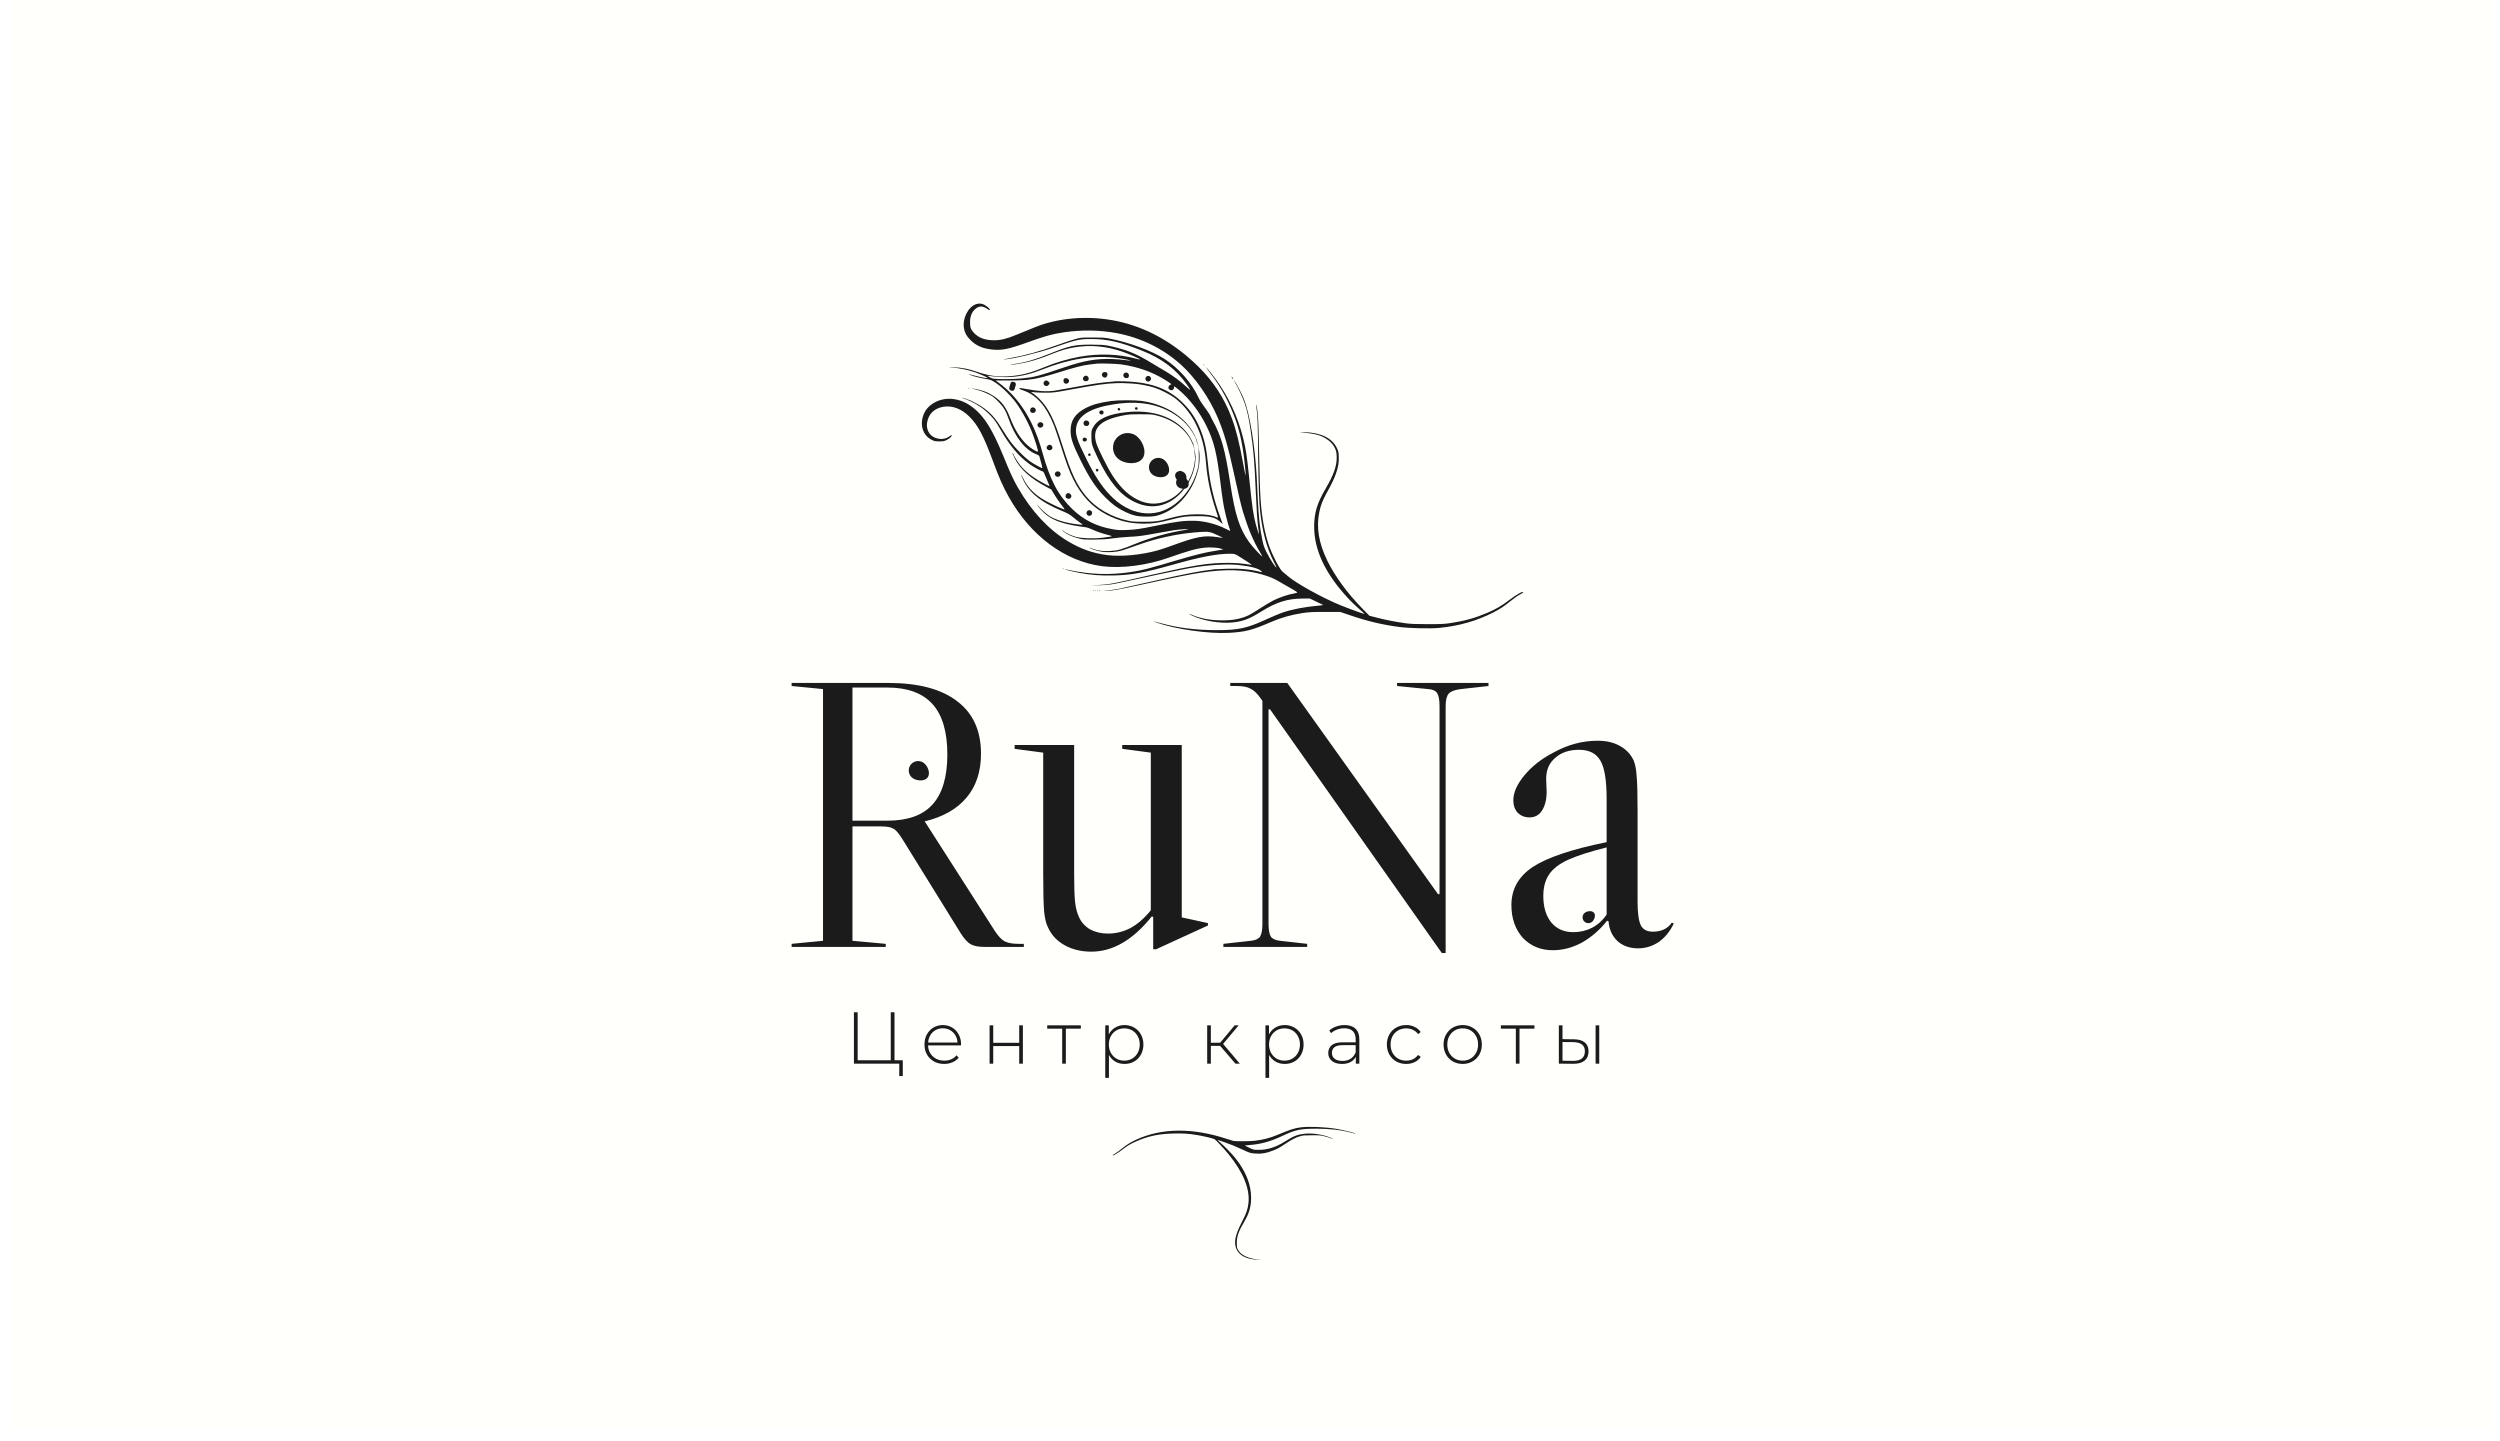<?xml version="1.0" encoding="UTF-8"?> <svg xmlns="http://www.w3.org/2000/svg" width="170" height="98" viewBox="0 0 170 98" fill="none"><rect width="168.63" height="97.22" transform="translate(0.859)" fill="#FFFFFC"></rect><g clip-path="url(#clip0_691_3447)"><path d="M69.621 64.181V64.39H66.942C66.526 64.39 66.213 64.329 66.005 64.208C65.797 64.086 65.581 63.852 65.355 63.505L61.375 57.08C61.132 56.681 60.924 56.438 60.751 56.352C60.595 56.248 60.309 56.196 59.892 56.196H57.968V63.973L60.231 64.181V64.39H53.831V64.181L55.965 63.973V46.857L53.831 46.649V46.441H60.413C62.459 46.441 64.02 46.857 65.095 47.69C66.17 48.505 66.708 49.693 66.708 51.253C66.708 52.467 66.378 53.464 65.719 54.245C65.06 55.025 64.106 55.563 62.858 55.858H62.884L67.644 63.297C67.87 63.644 68.086 63.878 68.294 63.999C68.52 64.121 68.841 64.181 69.257 64.181H69.621ZM57.968 46.753V55.806H60.335C61.722 55.806 62.745 55.441 63.404 54.713C64.081 53.967 64.419 52.831 64.419 51.305C64.419 49.762 64.081 48.617 63.404 47.872C62.728 47.126 61.705 46.753 60.335 46.753H57.968ZM82.14 62.771V62.933L78.611 64.552H78.417V62.35L78.32 62.318C77.046 63.915 75.675 64.713 74.208 64.713C73.539 64.713 72.945 64.573 72.427 64.293C71.909 64.012 71.531 63.623 71.294 63.127C71.143 62.846 71.046 62.469 71.002 61.994C70.959 61.497 70.938 60.645 70.938 59.436V51.18L68.995 50.921V50.662H73.042V59.436C73.042 60.299 73.064 60.936 73.107 61.346C73.15 61.735 73.236 62.069 73.366 62.35C73.517 62.695 73.765 62.976 74.111 63.192C74.478 63.386 74.888 63.483 75.341 63.483C75.88 63.483 76.398 63.354 76.895 63.095C77.391 62.814 77.845 62.415 78.255 61.897V51.18L76.312 50.921V50.662H80.359V62.382L82.14 62.771ZM101.217 46.441V46.649L99.344 46.857C98.928 46.909 98.651 47.013 98.512 47.169C98.373 47.325 98.304 47.611 98.304 48.028V64.806H98.044L86.364 48.236H86.26V62.803C86.26 63.219 86.312 63.514 86.416 63.687C86.52 63.843 86.728 63.939 87.04 63.973L88.887 64.181V64.39H83.191V64.181L85.063 63.973C85.376 63.939 85.584 63.843 85.688 63.687C85.792 63.514 85.844 63.219 85.844 62.803V47.663L85.74 47.508C85.497 47.161 85.263 46.935 85.037 46.831C84.829 46.71 84.517 46.649 84.101 46.649H83.659V46.441H87.535L97.784 60.8H97.888V48.028C97.888 47.611 97.836 47.317 97.732 47.143C97.627 46.97 97.419 46.874 97.107 46.857L95 46.649V46.441H101.217ZM105.592 64.616C104.772 64.616 104.092 64.336 103.552 63.775C103.034 63.192 102.775 62.447 102.775 61.541C102.775 60.461 103.261 59.598 104.232 58.95C105.225 58.303 106.898 57.742 109.251 57.267V54.32C109.251 53.069 109.11 52.205 108.83 51.73C108.549 51.234 108.064 50.986 107.373 50.986C106.704 50.986 106.164 51.169 105.754 51.536C105.344 51.881 105.139 52.356 105.139 52.961L105.171 53.835C105.171 54.374 105.063 54.806 104.847 55.13C104.653 55.432 104.373 55.583 104.006 55.583C103.682 55.583 103.412 55.475 103.196 55.259C103.002 55.044 102.905 54.763 102.905 54.417C102.905 53.9 103.153 53.338 103.65 52.734C104.168 52.108 104.826 51.59 105.625 51.18C106.596 50.64 107.599 50.37 108.636 50.37C109.24 50.37 109.747 50.489 110.157 50.727C110.589 50.964 110.902 51.298 111.096 51.73C111.204 52.011 111.269 52.356 111.29 52.766C111.334 53.176 111.355 53.964 111.355 55.13V61.314C111.355 62.091 111.431 62.63 111.582 62.933C111.733 63.213 112.003 63.354 112.391 63.354C112.974 63.354 113.406 63.148 113.686 62.738L113.816 62.803C113.557 63.343 113.212 63.764 112.78 64.066C112.348 64.347 111.884 64.487 111.388 64.487C110.826 64.487 110.362 64.325 109.995 64.001C109.628 63.656 109.423 63.203 109.38 62.641L109.283 62.609C108.787 63.235 108.215 63.731 107.567 64.098C106.92 64.444 106.261 64.616 105.592 64.616ZM106.984 63.386C107.438 63.386 107.859 63.289 108.247 63.095C108.657 62.879 108.992 62.577 109.251 62.188V57.623C108.128 57.904 107.254 58.184 106.628 58.465C106.024 58.745 105.592 59.08 105.333 59.468C105.074 59.857 104.945 60.343 104.945 60.925C104.945 61.681 105.128 62.285 105.495 62.738C105.862 63.17 106.358 63.386 106.984 63.386Z" fill="#1B1B1B"></path><path d="M62.753 51.838C63.059 52.014 63.282 52.523 63.106 52.829C62.929 53.135 62.419 53.122 62.113 52.945C61.807 52.769 61.703 52.378 61.879 52.072C62.056 51.766 62.447 51.661 62.753 51.838Z" fill="#1B1B1B"></path><path d="M107.729 62.103C107.883 61.949 108.222 61.897 108.375 62.051C108.529 62.205 108.44 62.506 108.286 62.66C108.132 62.814 107.883 62.814 107.729 62.66C107.576 62.506 107.576 62.257 107.729 62.103Z" fill="#1B1B1B"></path><g filter="url(#filter0_d_691_3447)"><path d="M79.088 30.932C79.393 31.108 79.618 31.617 79.441 31.923C79.264 32.229 78.754 32.216 78.448 32.039C78.142 31.863 78.038 31.471 78.214 31.166C78.391 30.86 78.782 30.755 79.088 30.932Z" fill="#1B1B1B"></path></g><g filter="url(#filter1_d_691_3447)"><path d="M80.571 32.181C80.762 32.291 80.901 32.608 80.791 32.799C80.681 32.99 80.363 32.981 80.172 32.871C79.982 32.761 79.916 32.517 80.026 32.327C80.137 32.136 80.38 32.071 80.571 32.181Z" fill="#1B1B1B"></path></g><g filter="url(#filter2_d_691_3447)"><path d="M77.176 29.291C77.652 29.566 78.001 30.358 77.726 30.834C77.451 31.31 76.656 31.29 76.18 31.015C75.704 30.74 75.541 30.131 75.816 29.655C76.091 29.179 76.7 29.016 77.176 29.291Z" fill="#1B1B1B"></path></g><path d="M61.389 72.099V73.171H61.15V72.328H58.067V68.836H58.321V72.099H60.571V68.836H60.826V72.099H61.389ZM65.348 71.086H63.108C63.115 71.289 63.167 71.47 63.263 71.63C63.36 71.786 63.489 71.907 63.652 71.994C63.819 72.081 64.005 72.124 64.211 72.124C64.381 72.124 64.537 72.094 64.68 72.034C64.826 71.971 64.948 71.879 65.044 71.76L65.189 71.924C65.076 72.061 64.933 72.165 64.76 72.239C64.59 72.312 64.406 72.348 64.206 72.348C63.947 72.348 63.715 72.292 63.513 72.179C63.31 72.066 63.15 71.909 63.034 71.71C62.921 71.51 62.864 71.282 62.864 71.026C62.864 70.773 62.917 70.547 63.024 70.348C63.133 70.145 63.283 69.987 63.473 69.874C63.662 69.761 63.875 69.704 64.111 69.704C64.347 69.704 64.558 69.761 64.745 69.874C64.934 69.984 65.082 70.138 65.189 70.338C65.299 70.537 65.353 70.763 65.353 71.016L65.348 71.086ZM64.111 69.924C63.928 69.924 63.764 69.965 63.617 70.049C63.471 70.128 63.353 70.243 63.263 70.393C63.177 70.539 63.127 70.705 63.114 70.891H65.109C65.099 70.705 65.049 70.539 64.959 70.393C64.87 70.246 64.751 70.132 64.605 70.049C64.459 69.965 64.294 69.924 64.111 69.924ZM67.291 69.724H67.54V70.912H69.306V69.724H69.556V72.328H69.306V71.131H67.54V72.328H67.291V69.724ZM73.496 69.949H72.478V72.328H72.229V69.949H71.211V69.724H73.496V69.949ZM76.465 69.704C76.707 69.704 76.927 69.761 77.123 69.874C77.319 69.987 77.472 70.143 77.582 70.343C77.695 70.542 77.752 70.77 77.752 71.026C77.752 71.282 77.695 71.512 77.582 71.715C77.472 71.914 77.319 72.07 77.123 72.184C76.927 72.293 76.707 72.348 76.465 72.348C76.235 72.348 76.027 72.295 75.841 72.189C75.655 72.079 75.51 71.927 75.407 71.735V73.296H75.158V69.724H75.397V70.338C75.5 70.138 75.645 69.984 75.831 69.874C76.021 69.761 76.232 69.704 76.465 69.704ZM76.45 72.124C76.649 72.124 76.829 72.077 76.988 71.984C77.148 71.891 77.273 71.761 77.362 71.595C77.456 71.429 77.502 71.239 77.502 71.026C77.502 70.813 77.456 70.624 77.362 70.457C77.273 70.291 77.148 70.162 76.988 70.068C76.829 69.975 76.649 69.929 76.45 69.929C76.25 69.929 76.07 69.975 75.911 70.068C75.754 70.162 75.63 70.291 75.537 70.457C75.447 70.624 75.402 70.813 75.402 71.026C75.402 71.239 75.447 71.429 75.537 71.595C75.63 71.761 75.754 71.891 75.911 71.984C76.07 72.077 76.25 72.124 76.45 72.124ZM82.972 71.121H82.338V72.328H82.089V69.724H82.338V70.906H82.972L83.954 69.724H84.229L83.171 70.986L84.309 72.328H84.009L82.972 71.121ZM87.359 69.704C87.601 69.704 87.821 69.761 88.017 69.874C88.213 69.987 88.366 70.143 88.476 70.343C88.589 70.542 88.645 70.77 88.645 71.026C88.645 71.282 88.589 71.512 88.476 71.715C88.366 71.914 88.213 72.07 88.017 72.184C87.821 72.293 87.601 72.348 87.359 72.348C87.129 72.348 86.921 72.295 86.735 72.189C86.549 72.079 86.404 71.927 86.301 71.735V73.296H86.052V69.724H86.291V70.338C86.394 70.138 86.539 69.984 86.725 69.874C86.915 69.761 87.126 69.704 87.359 69.704ZM87.344 72.124C87.543 72.124 87.723 72.077 87.882 71.984C88.042 71.891 88.167 71.761 88.256 71.595C88.35 71.429 88.396 71.239 88.396 71.026C88.396 70.813 88.35 70.624 88.256 70.457C88.167 70.291 88.042 70.162 87.882 70.068C87.723 69.975 87.543 69.929 87.344 69.929C87.144 69.929 86.964 69.975 86.805 70.068C86.648 70.162 86.524 70.291 86.431 70.457C86.341 70.624 86.296 70.813 86.296 71.026C86.296 71.239 86.341 71.429 86.431 71.595C86.524 71.761 86.648 71.891 86.805 71.984C86.964 72.077 87.144 72.124 87.344 72.124ZM91.432 69.704C91.755 69.704 92.003 69.787 92.176 69.954C92.349 70.117 92.435 70.358 92.435 70.677V72.328H92.196V71.864C92.112 72.017 91.991 72.137 91.831 72.224C91.672 72.307 91.481 72.348 91.258 72.348C90.968 72.348 90.739 72.28 90.569 72.144C90.403 72.007 90.32 71.828 90.32 71.605C90.32 71.389 90.396 71.214 90.549 71.081C90.706 70.945 90.953 70.877 91.293 70.877H92.186V70.667C92.186 70.424 92.119 70.24 91.986 70.113C91.856 69.987 91.665 69.924 91.412 69.924C91.239 69.924 91.073 69.954 90.913 70.014C90.757 70.073 90.624 70.153 90.514 70.253L90.39 70.073C90.519 69.957 90.676 69.867 90.859 69.804C91.042 69.737 91.233 69.704 91.432 69.704ZM91.293 72.144C91.509 72.144 91.692 72.094 91.841 71.994C91.994 71.894 92.109 71.75 92.186 71.56V71.071H91.298C91.042 71.071 90.855 71.118 90.739 71.211C90.626 71.304 90.569 71.432 90.569 71.595C90.569 71.764 90.632 71.899 90.759 71.999C90.885 72.095 91.063 72.144 91.293 72.144ZM95.623 72.348C95.371 72.348 95.144 72.292 94.945 72.179C94.745 72.066 94.589 71.909 94.476 71.71C94.363 71.507 94.306 71.279 94.306 71.026C94.306 70.77 94.363 70.542 94.476 70.343C94.589 70.14 94.745 69.984 94.945 69.874C95.144 69.761 95.371 69.704 95.623 69.704C95.833 69.704 96.022 69.746 96.192 69.829C96.365 69.909 96.505 70.027 96.611 70.183L96.427 70.318C96.334 70.188 96.217 70.092 96.077 70.028C95.941 69.962 95.79 69.929 95.623 69.929C95.421 69.929 95.238 69.975 95.075 70.068C94.915 70.158 94.789 70.286 94.696 70.453C94.606 70.619 94.561 70.81 94.561 71.026C94.561 71.242 94.606 71.434 94.696 71.6C94.789 71.766 94.915 71.896 95.075 71.989C95.238 72.079 95.421 72.124 95.623 72.124C95.79 72.124 95.941 72.092 96.077 72.029C96.217 71.962 96.334 71.864 96.427 71.735L96.611 71.869C96.505 72.026 96.365 72.145 96.192 72.228C96.022 72.308 95.833 72.348 95.623 72.348ZM99.464 72.348C99.218 72.348 98.995 72.292 98.795 72.179C98.599 72.066 98.445 71.909 98.332 71.71C98.218 71.507 98.162 71.279 98.162 71.026C98.162 70.773 98.218 70.547 98.332 70.348C98.445 70.145 98.599 69.987 98.795 69.874C98.995 69.761 99.218 69.704 99.464 69.704C99.71 69.704 99.931 69.761 100.127 69.874C100.327 69.987 100.483 70.145 100.596 70.348C100.709 70.547 100.766 70.773 100.766 71.026C100.766 71.279 100.709 71.507 100.596 71.71C100.483 71.909 100.327 72.066 100.127 72.179C99.931 72.292 99.71 72.348 99.464 72.348ZM99.464 72.124C99.663 72.124 99.841 72.077 99.998 71.984C100.157 71.891 100.282 71.761 100.372 71.595C100.465 71.429 100.511 71.239 100.511 71.026C100.511 70.813 100.465 70.624 100.372 70.457C100.282 70.291 100.157 70.162 99.998 70.068C99.841 69.975 99.663 69.929 99.464 69.929C99.264 69.929 99.085 69.975 98.925 70.068C98.769 70.162 98.644 70.291 98.551 70.457C98.461 70.624 98.416 70.813 98.416 71.026C98.416 71.239 98.461 71.429 98.551 71.595C98.644 71.761 98.769 71.891 98.925 71.984C99.085 72.077 99.264 72.124 99.464 72.124ZM104.344 69.949H103.327V72.328H103.077V69.949H102.059V69.724H104.344V69.949ZM107.028 70.672C107.351 70.675 107.597 70.747 107.767 70.887C107.936 71.023 108.021 71.224 108.021 71.49C108.021 71.766 107.931 71.977 107.752 72.124C107.572 72.27 107.313 72.341 106.973 72.338L106.001 72.328V69.724H106.25V70.662L107.028 70.672ZM108.5 69.724H108.749V72.328H108.5V69.724ZM106.963 72.139C107.229 72.142 107.431 72.089 107.567 71.979C107.703 71.869 107.772 71.706 107.772 71.49C107.772 71.281 107.705 71.126 107.572 71.026C107.439 70.923 107.236 70.868 106.963 70.862L106.25 70.857V72.129L106.963 72.139Z" fill="#1B1B1B"></path><path d="M66.388 20.677C65.831 20.861 65.427 21.665 65.552 22.341C65.611 22.651 65.726 22.856 65.991 23.124C66.37 23.503 66.802 23.695 67.457 23.768C68.115 23.841 68.585 23.747 69.911 23.267C71.001 22.87 71.572 22.713 72.313 22.602C73.518 22.421 74.761 22.438 75.903 22.647C77.546 22.95 79.064 23.688 80.286 24.781C81.274 25.665 82.239 27.051 82.82 28.43C83.231 29.411 83.523 30.418 83.892 32.12C84.195 33.533 84.394 34.369 84.522 34.801C84.857 35.911 85.236 36.816 85.675 37.541C85.772 37.701 85.838 37.83 85.821 37.83C85.769 37.83 85.135 37.14 84.94 36.862C84.289 35.953 83.983 35.006 83.663 32.903C83.304 30.553 83.05 29.645 82.462 28.6C82.374 28.444 82.305 28.304 82.305 28.283C82.305 28.242 81.988 27.772 81.776 27.497C81.682 27.378 81.553 27.162 81.487 27.016C81.038 26.031 80.153 25.028 79.189 24.409C78.301 23.841 76.728 23.263 75.377 23.009C75.119 22.96 74.872 22.946 74.28 22.95C73.539 22.95 73.504 22.953 73.114 23.058C72.894 23.117 72.344 23.298 71.895 23.462C70.673 23.904 69.709 24.172 68.64 24.36C68.282 24.422 68.17 24.45 68.327 24.44C68.981 24.388 70.586 24.001 71.579 23.657C73.215 23.089 73.382 23.051 74.263 23.054C75.314 23.058 76.198 23.263 77.657 23.845C79.036 24.391 80.007 25.133 80.738 26.191C81.006 26.574 80.989 26.591 80.651 26.282C80.244 25.906 79.736 25.53 79.266 25.255C79.06 25.133 78.768 24.962 78.621 24.872C77.661 24.287 77.361 24.13 76.752 23.893C76.39 23.754 75.781 23.587 75.307 23.497C75.053 23.451 74.792 23.437 74.193 23.434C73.069 23.434 72.7 23.517 71.356 24.061C70.377 24.457 69.695 24.656 68.954 24.753C68.762 24.781 68.654 24.802 68.71 24.805C68.898 24.809 69.517 24.708 69.935 24.604C70.447 24.475 70.854 24.339 71.516 24.074C72.15 23.824 72.522 23.712 73.044 23.622C74.137 23.434 75.234 23.535 76.355 23.925C76.811 24.085 77.56 24.416 77.528 24.443C77.521 24.454 77.403 24.43 77.271 24.395C76.094 24.071 74.733 24.022 73.427 24.255C72.63 24.398 71.739 24.663 70.973 24.986C70.343 25.251 69.772 25.429 69.319 25.502C68.202 25.683 67.415 25.624 66.436 25.282C65.865 25.081 65.382 24.99 64.793 24.969C64.574 24.962 64.463 24.962 64.55 24.969C65.225 25.025 65.785 25.136 66.329 25.324C66.635 25.432 67.161 25.669 67.161 25.7C67.161 25.735 66.805 25.676 66.395 25.571C65.806 25.425 65.806 25.425 65.942 25.488C66.154 25.585 66.746 25.732 67.23 25.801C67.578 25.853 68.313 26.445 68.912 27.159C69.326 27.65 69.848 28.565 70.148 29.317C70.381 29.909 70.621 30.682 70.576 30.706C70.51 30.748 70.082 30.48 69.817 30.23C69.368 29.798 68.988 29.196 68.71 28.461C68.41 27.681 68.104 27.274 67.554 26.922C67.422 26.839 67.244 26.738 67.154 26.696C66.924 26.591 66.433 26.452 66.214 26.431L66.029 26.41L66.255 26.463C66.624 26.55 66.917 26.654 67.248 26.821C67.502 26.95 67.62 27.041 67.874 27.298C68.222 27.646 68.397 27.932 68.588 28.482C69.023 29.732 69.713 30.606 70.496 30.901C70.607 30.943 70.663 30.988 70.68 31.044C70.788 31.406 70.893 31.814 70.875 31.828C70.844 31.859 70.245 31.525 69.981 31.33C69.612 31.055 69.027 30.456 68.72 30.045C68.578 29.85 68.32 29.467 68.153 29.192C67.665 28.395 67.324 28.022 66.715 27.622C66.461 27.458 65.907 27.176 65.838 27.176C65.817 27.176 65.758 27.155 65.705 27.128C65.653 27.103 65.556 27.072 65.49 27.058C65.368 27.037 65.368 27.037 65.472 27.075C66.273 27.357 66.882 27.744 67.38 28.28C67.638 28.555 67.756 28.726 68.014 29.178C68.658 30.303 69.277 31.041 70.05 31.591C70.276 31.754 70.771 32.023 70.903 32.057C70.955 32.068 71.008 32.162 71.091 32.385C71.157 32.555 71.248 32.771 71.293 32.861C71.342 32.956 71.37 33.039 71.363 33.05C71.335 33.074 70.673 32.715 70.325 32.482C69.925 32.214 69.618 31.942 69.375 31.636C69.201 31.42 68.901 30.929 68.901 30.867C68.901 30.849 68.887 30.825 68.867 30.814C68.821 30.787 68.867 30.901 68.992 31.152C69.371 31.901 70.068 32.534 71.161 33.112L71.488 33.286L71.683 33.61C71.791 33.788 71.979 34.07 72.104 34.233C72.473 34.717 72.459 34.675 72.223 34.588C71.847 34.449 71.112 34.084 70.809 33.885C70.224 33.499 69.834 33.07 69.573 32.517C69.507 32.374 69.444 32.259 69.438 32.259C69.43 32.259 69.455 32.339 69.493 32.433C69.883 33.425 70.698 34.115 72.223 34.748C72.633 34.919 72.748 34.985 72.971 35.173C73.117 35.298 73.326 35.459 73.434 35.532C73.542 35.605 73.626 35.671 73.619 35.678C73.591 35.702 73.079 35.64 72.679 35.563C72.195 35.469 71.714 35.298 71.394 35.111C71.161 34.968 70.743 34.592 70.576 34.365C70.534 34.306 70.513 34.292 70.534 34.331C70.607 34.487 70.973 34.884 71.175 35.03C71.766 35.466 72.445 35.675 73.869 35.859C73.928 35.87 74.078 35.922 74.204 35.977C74.541 36.134 74.903 36.263 75.307 36.367C75.725 36.475 75.739 36.465 74.994 36.562C74.398 36.639 73.559 36.614 73.166 36.507C72.87 36.426 72.543 36.277 72.358 36.138C72.299 36.092 72.237 36.054 72.223 36.054C72.209 36.054 72.271 36.11 72.362 36.179C72.588 36.35 72.901 36.493 73.309 36.601C73.633 36.688 73.695 36.695 74.385 36.691C74.945 36.688 75.234 36.67 75.621 36.614C75.899 36.573 76.4 36.524 76.734 36.507C77.452 36.472 77.629 36.447 78.736 36.245C79.196 36.162 79.69 36.078 79.833 36.054C80.178 36.005 80.808 35.96 80.808 35.984C80.808 35.995 80.63 36.033 80.418 36.068C79.457 36.218 78.179 36.58 77.239 36.966C76.247 37.373 76.017 37.44 75.457 37.471C74.99 37.495 74.639 37.447 74.263 37.304C74.12 37.248 74.029 37.227 74.064 37.252C74.155 37.321 74.632 37.471 74.893 37.513C75.21 37.565 75.631 37.558 75.986 37.499C76.278 37.447 76.498 37.377 77.57 36.994C78.66 36.608 79.972 36.322 81.17 36.211C81.978 36.138 82.183 36.141 82.458 36.245C82.681 36.329 83.179 36.569 83.137 36.576C83.126 36.576 82.963 36.552 82.771 36.524C81.904 36.392 81.386 36.486 79.809 37.06C79.391 37.213 78.91 37.377 78.736 37.422C77.598 37.739 76.23 37.868 75.29 37.746C74.318 37.621 73.507 37.335 72.626 36.809C71.311 36.026 70.141 34.769 69.211 33.147C68.908 32.621 68.658 32.071 68.261 31.093C67.408 28.994 66.785 28.071 65.813 27.476C65.528 27.302 65.211 27.187 64.852 27.138C64.02 27.016 63.167 27.42 62.851 28.081C62.506 28.813 62.718 29.593 63.355 29.909C63.533 30 63.596 30.01 63.874 30.014C64.156 30.014 64.208 30.003 64.393 29.909C64.584 29.812 64.762 29.638 64.717 29.593C64.706 29.582 64.63 29.62 64.553 29.676C64.268 29.885 63.867 29.906 63.512 29.732C63.164 29.561 62.976 29.168 63.042 28.743C63.136 28.148 63.533 27.761 64.156 27.66C64.758 27.563 65.382 27.796 65.911 28.325C66.51 28.924 66.875 29.613 67.526 31.372C67.933 32.482 68.212 33.105 68.602 33.801C70.082 36.44 72.418 38.174 74.942 38.501C76.268 38.672 77.991 38.449 79.502 37.913C80.832 37.443 81.361 37.297 81.932 37.241C82.232 37.21 82.775 37.234 82.935 37.286C82.963 37.293 83.029 37.311 83.085 37.325C83.137 37.335 83.175 37.352 83.168 37.363C83.158 37.37 82.945 37.408 82.695 37.447C82.03 37.544 81.274 37.728 80.112 38.073C78.058 38.686 77.678 38.783 76.853 38.905C75.46 39.111 74.172 39.069 72.731 38.77C72.55 38.735 72.397 38.707 72.393 38.714C72.376 38.731 73.051 38.891 73.41 38.958C74.169 39.1 74.848 39.152 75.704 39.132C76.964 39.104 77.775 38.954 79.812 38.383C81.65 37.864 82.74 37.659 83.621 37.655C83.938 37.655 83.951 37.659 84.192 37.798C84.324 37.878 84.603 38.049 84.808 38.185C85.118 38.386 85.156 38.425 85.055 38.407C84.467 38.31 84.091 38.279 83.506 38.275C82.197 38.272 81.212 38.425 78.319 39.086C77.897 39.184 77.42 39.292 77.257 39.327C77.093 39.361 76.717 39.445 76.421 39.514C75.554 39.706 75.286 39.748 74.715 39.779L74.176 39.807L74.75 39.797C75.332 39.786 75.634 39.744 76.334 39.588C77.601 39.306 80.418 38.714 80.888 38.634C82.124 38.418 83.394 38.338 84.202 38.418C85.076 38.508 85.626 38.662 85.79 38.86C85.835 38.916 85.832 38.919 85.734 38.895C85.034 38.714 84.355 38.651 83.422 38.675C83.008 38.686 82.632 38.703 82.583 38.71C82.535 38.721 82.402 38.738 82.287 38.752C81.664 38.818 80.453 39.051 78.876 39.413C78.493 39.501 78.11 39.588 78.023 39.605C77.936 39.622 77.734 39.668 77.57 39.706C77.25 39.783 76.484 39.953 76.091 40.037C75.836 40.089 75.345 40.155 75.046 40.176C74.952 40.183 75.036 40.183 75.237 40.176C75.676 40.162 76.014 40.103 77.518 39.779C79.356 39.379 79.426 39.365 80.303 39.187C82.287 38.783 83.624 38.686 84.843 38.856C85.598 38.964 86.392 39.208 86.841 39.469C86.98 39.549 87.349 39.758 87.659 39.936C87.973 40.11 88.227 40.27 88.22 40.287C88.216 40.305 88.105 40.336 87.976 40.361C87.593 40.423 86.98 40.632 86.587 40.831C86.385 40.935 85.995 41.168 85.717 41.349C85.438 41.534 85.104 41.739 84.968 41.809C84.446 42.07 83.889 42.185 83.123 42.185C82.336 42.188 81.612 42.056 81.069 41.816C80.79 41.694 80.79 41.729 81.069 41.864C81.81 42.216 82.959 42.411 83.809 42.328C84.512 42.258 84.965 42.087 85.762 41.586C86.775 40.952 87.551 40.705 88.571 40.702H89.076L89.456 40.886C89.668 40.991 89.877 41.092 89.926 41.112C90.006 41.144 89.974 41.154 89.703 41.179C88.69 41.269 87.851 41.433 87.179 41.666C86.96 41.746 86.465 41.952 86.082 42.129C84.787 42.728 84.206 42.85 82.705 42.85C81.306 42.846 80.101 42.697 78.924 42.373C78.413 42.23 78.322 42.22 78.667 42.341C79.916 42.784 82.18 43.107 83.541 43.034C84.662 42.978 85.132 42.857 86.413 42.303C87.123 41.997 87.802 41.805 88.585 41.687C89 41.624 89.236 41.61 90.103 41.61H91.13L91.809 41.84C92.989 42.244 94.002 42.484 95.169 42.637C95.809 42.721 97.268 42.756 97.849 42.7C99.2 42.568 100.408 42.227 101.54 41.649C102.024 41.401 102.229 41.266 102.769 40.834C102.984 40.66 103.256 40.472 103.367 40.42C103.482 40.364 103.576 40.298 103.576 40.277C103.576 40.172 103.155 40.406 102.633 40.799C102.104 41.2 101.714 41.426 101.118 41.68C100.318 42.021 99.597 42.223 98.685 42.362C98.225 42.432 98.03 42.442 97.083 42.442C96.234 42.442 95.91 42.428 95.569 42.38C94.876 42.282 94.236 42.157 93.654 42.007L93.115 41.868L92.662 41.405C91.645 40.371 90.782 39.194 90.274 38.16C89.671 36.928 89.494 35.873 89.717 34.801C89.8 34.386 89.943 34.014 90.19 33.565C90.556 32.903 90.726 32.548 90.845 32.203C91.005 31.744 91.054 31.438 91.036 31.034C91.026 30.734 91.008 30.675 90.894 30.438C90.57 29.784 89.811 29.418 88.711 29.387C88.47 29.38 88.338 29.384 88.415 29.39C89.449 29.495 89.772 29.578 90.19 29.84C90.458 30.01 90.657 30.226 90.775 30.473C90.862 30.665 90.883 30.755 90.894 31.037C90.921 31.629 90.706 32.266 90.162 33.192C89.564 34.216 89.369 34.849 89.362 35.793C89.358 37.387 90.103 38.985 91.632 40.642C91.9 40.935 92.363 41.37 92.676 41.635C92.739 41.687 92.787 41.739 92.777 41.746C92.76 41.764 91.663 41.367 91.148 41.154C89.915 40.65 88.126 39.657 87.586 39.184C87.436 39.051 87.276 38.919 87.231 38.888C87.046 38.766 86.531 37.784 86.294 37.102C85.992 36.231 85.8 35.173 85.72 33.948C85.675 33.262 85.654 32.513 85.595 29.735C85.57 28.552 85.539 28.071 85.466 27.688C85.417 27.427 85.389 27.455 85.435 27.72C85.515 28.196 85.532 28.666 85.56 31.302C85.581 33.029 85.623 34.178 85.685 34.748C85.842 36.169 86.138 37.262 86.625 38.216C86.719 38.397 86.796 38.561 86.796 38.575C86.796 38.689 86.392 38.077 86.134 37.568C85.974 37.258 85.922 37.105 85.845 36.75C85.671 35.922 85.598 35.257 85.525 33.843C85.48 32.938 85.473 32.781 85.456 32.433C85.344 30.351 84.982 28.134 84.596 27.159C84.456 26.8 84.056 26.038 83.934 25.885C83.896 25.84 83.913 25.888 83.976 25.993C84.22 26.417 84.533 27.093 84.651 27.458C84.808 27.925 84.916 28.43 85.034 29.216C85.24 30.588 85.299 31.291 85.386 33.286C85.448 34.738 85.497 35.438 85.563 35.911C85.591 36.113 85.612 36.284 85.612 36.294C85.605 36.36 85.49 36.019 85.403 35.688C85.222 34.999 85.149 34.494 84.968 32.726C84.784 30.915 84.735 30.592 84.516 29.718C84.171 28.339 83.516 26.936 82.705 25.836C82.448 25.484 82.221 25.195 82.089 25.053C81.925 24.872 81.964 24.927 82.374 25.477C83.088 26.421 83.589 27.364 84.018 28.548C84.352 29.488 84.55 30.498 84.676 31.887C84.697 32.134 84.707 32.339 84.7 32.346C84.693 32.353 84.62 31.988 84.536 31.535C84.282 30.132 84.052 29.209 83.76 28.43C83.252 27.068 82.528 25.958 81.49 24.931C79.944 23.41 78.197 22.389 76.317 21.919C74.583 21.488 72.7 21.519 71.067 22.01C70.691 22.121 70.377 22.243 69.107 22.769C68.463 23.037 68.048 23.138 67.603 23.138C66.993 23.138 66.551 22.978 66.235 22.643C66.012 22.41 65.96 22.261 65.963 21.885C65.966 21.509 66.081 21.22 66.318 21.014C66.569 20.791 66.816 20.788 67.119 20.997C67.216 21.059 67.3 21.105 67.31 21.094C67.349 21.056 67.223 20.913 67.042 20.791C66.837 20.645 66.6 20.607 66.388 20.677ZM75.969 24.343C76.376 24.391 76.992 24.52 76.87 24.527C76.842 24.53 76.651 24.506 76.449 24.478C76.251 24.45 75.868 24.422 75.6 24.412C74.555 24.381 73.723 24.523 72.456 24.952C70.586 25.582 70.353 25.645 69.465 25.735C69.131 25.77 68.713 25.784 68.243 25.777C67.526 25.766 67.526 25.766 67.328 25.665C67.216 25.606 67.133 25.558 67.14 25.55C67.143 25.544 67.314 25.564 67.512 25.592C67.711 25.62 68.087 25.645 68.344 25.645C69.201 25.645 69.932 25.495 70.827 25.143C72.748 24.388 74.343 24.137 75.969 24.343ZM76.212 24.774C77.351 24.938 78.294 25.265 79.189 25.808C79.359 25.913 79.537 26.027 79.582 26.066L79.666 26.132L79.575 26.163C79.474 26.205 79.419 26.355 79.474 26.442C79.495 26.473 79.551 26.511 79.6 26.529C79.711 26.571 79.833 26.477 79.833 26.351C79.833 26.309 79.843 26.271 79.854 26.271C79.868 26.271 80.007 26.383 80.171 26.518C80.909 27.148 81.584 28.029 82.04 28.969C82.555 30.021 82.743 30.797 83.001 32.903C83.06 33.38 83.112 33.798 83.123 33.826C83.13 33.854 83.147 33.962 83.158 34.063C83.217 34.54 83.485 35.64 83.656 36.082C83.666 36.11 83.551 36.068 83.405 35.988C82.768 35.65 81.95 35.434 81.236 35.413C80.529 35.396 80.017 35.459 78.649 35.741C77.573 35.964 77.225 36.016 76.595 36.04C76.171 36.057 76.024 36.05 75.666 35.988C74.555 35.796 73.692 35.361 72.908 34.609C71.958 33.694 71.394 32.621 70.882 30.762C70.297 28.621 69.305 27.044 67.909 26.024L67.7 25.871H68.658C69.987 25.871 70.444 25.798 71.808 25.377C73.204 24.945 73.619 24.837 74.158 24.778C74.339 24.757 74.538 24.732 74.594 24.725C74.775 24.701 75.937 24.736 76.212 24.774Z" fill="#1B1B1B"></path><path d="M74.979 25.352C74.861 25.467 74.965 25.679 75.139 25.679C75.279 25.679 75.366 25.439 75.265 25.338C75.206 25.279 75.042 25.286 74.979 25.352Z" fill="#1B1B1B"></path><path d="M76.442 25.387C76.317 25.509 76.411 25.714 76.592 25.714C76.71 25.714 76.769 25.655 76.769 25.537C76.769 25.418 76.686 25.331 76.578 25.331C76.533 25.331 76.47 25.356 76.442 25.387Z" fill="#1B1B1B"></path><path d="M73.705 25.61C73.573 25.743 73.653 25.924 73.844 25.924C74.032 25.924 74.102 25.701 73.952 25.586C73.872 25.523 73.785 25.53 73.705 25.61Z" fill="#1B1B1B"></path><path d="M77.999 25.578C77.915 25.61 77.863 25.746 77.898 25.836C77.908 25.864 77.957 25.906 78.002 25.93C78.072 25.962 78.106 25.958 78.18 25.909C78.378 25.78 78.225 25.495 77.999 25.578Z" fill="#1B1B1B"></path><path d="M72.355 25.756C72.296 25.815 72.303 25.979 72.369 26.041C72.484 26.156 72.696 26.066 72.696 25.899C72.696 25.753 72.459 25.651 72.355 25.756Z" fill="#1B1B1B"></path><path d="M71.029 25.92C70.907 26.041 70.956 26.205 71.126 26.247C71.182 26.261 71.231 26.244 71.29 26.184C71.391 26.083 71.391 26.055 71.314 25.965C71.217 25.854 71.109 25.84 71.029 25.92Z" fill="#1B1B1B"></path><path d="M75.794 25.93C75.784 25.94 75.62 25.957 75.432 25.971C74.92 26.006 74.248 26.107 72.995 26.337C72.379 26.452 71.815 26.553 71.738 26.563C71.171 26.64 70.641 26.612 69.823 26.459C69.291 26.361 69.319 26.365 69.319 26.421C69.319 26.445 69.409 26.494 69.52 26.529C70.454 26.821 71.146 27.604 71.683 28.969C71.756 29.16 71.972 29.794 72.156 30.379C72.535 31.573 72.723 32.067 72.999 32.624C73.538 33.707 74.283 34.49 75.237 34.988C76.087 35.431 76.838 35.611 77.831 35.608C78.412 35.608 78.805 35.549 79.606 35.34C80.452 35.124 80.63 35.1 81.399 35.1C82.329 35.096 82.656 35.183 82.994 35.507C83.074 35.587 83.14 35.643 83.14 35.632C83.14 35.622 83.07 35.42 82.983 35.187C82.527 33.947 82.256 32.785 82.148 31.594C82.054 30.581 81.921 29.958 81.657 29.282C81.361 28.523 80.999 27.959 80.459 27.42C79.477 26.438 78.28 25.989 76.473 25.933C76.111 25.923 75.805 25.923 75.794 25.93ZM76.96 26.079C77.416 26.1 78.057 26.219 78.492 26.358C78.882 26.483 79.561 26.824 79.85 27.04C81.096 27.973 81.862 29.54 82.008 31.458C82.088 32.527 82.318 33.624 82.701 34.759C82.83 35.135 82.847 35.218 82.799 35.197C82.409 35.03 82.05 34.971 81.416 34.971C80.738 34.971 80.222 35.047 79.484 35.253C78.771 35.455 78.586 35.479 77.778 35.479C77.124 35.479 76.985 35.469 76.675 35.399C75.536 35.145 74.513 34.546 73.855 33.749C73.211 32.969 72.849 32.203 72.278 30.396C71.912 29.247 71.724 28.743 71.456 28.217C71.15 27.615 70.729 27.099 70.276 26.776L70.102 26.65L70.38 26.678C70.534 26.692 70.885 26.706 71.164 26.703C71.623 26.703 71.763 26.682 72.748 26.501C74.537 26.17 75.209 26.076 75.968 26.052C76.24 26.045 76.278 26.045 76.96 26.079Z" fill="#1B1B1B"></path><path d="M75.569 27.267C74.764 27.378 74.28 27.511 73.817 27.754C73.114 28.123 72.801 28.59 72.801 29.279C72.801 29.791 72.93 30.184 73.462 31.267C74.072 32.506 74.517 33.175 75.168 33.829C75.645 34.306 76.004 34.567 76.529 34.815C77.045 35.058 77.358 35.128 77.936 35.131C78.469 35.131 78.65 35.1 79.067 34.929C80.157 34.487 81.048 33.439 81.414 32.176C81.539 31.744 81.574 31.504 81.574 31.023C81.574 30.616 81.397 29.901 81.306 29.747C81.261 29.678 81.382 30.031 81.466 30.31C81.508 30.456 81.522 30.633 81.518 31.058C81.515 31.549 81.504 31.657 81.421 31.963C81.163 32.914 80.585 33.777 79.851 34.313C78.486 35.309 76.79 35.048 75.454 33.638C74.89 33.039 74.454 32.371 73.876 31.215C73.225 29.909 73.104 29.523 73.184 29.046C73.316 28.245 74.162 27.733 75.777 27.486C77.428 27.232 78.81 27.476 79.913 28.207C80.498 28.6 80.899 29.028 81.198 29.592C81.362 29.902 81.372 29.867 81.212 29.551C80.613 28.363 79.255 27.493 77.636 27.263C77.184 27.201 76.052 27.201 75.569 27.267Z" fill="#1B1B1B"></path><path d="M77.187 27.734C77.163 27.779 77.17 27.807 77.205 27.838C77.271 27.894 77.361 27.859 77.361 27.772C77.361 27.682 77.233 27.65 77.187 27.734Z" fill="#1B1B1B"></path><path d="M76.027 27.754C76.013 27.768 76.003 27.81 76.003 27.845C76.003 27.89 76.027 27.907 76.093 27.907C76.167 27.907 76.18 27.893 76.17 27.831C76.16 27.751 76.076 27.709 76.027 27.754Z" fill="#1B1B1B"></path><path d="M74.792 27.949C74.698 28.043 74.771 28.186 74.914 28.186C75.015 28.186 75.081 28.071 75.029 27.977C74.987 27.9 74.858 27.883 74.792 27.949Z" fill="#1B1B1B"></path><path d="M76.682 28.019C75.401 28.141 74.649 28.475 74.329 29.063C74.214 29.279 74.21 29.29 74.214 29.7C74.214 30.184 74.252 30.306 74.635 31.11C75.415 32.747 76.17 33.662 77.135 34.125C78.186 34.634 79.213 34.498 80.076 33.735C80.839 33.063 81.312 32.033 81.291 31.093C81.288 30.929 81.278 30.968 81.257 31.25C81.204 31.869 81.023 32.392 80.675 32.917C79.923 34.056 78.705 34.519 77.601 34.087C76.856 33.795 76.25 33.252 75.644 32.329C75.349 31.876 74.677 30.54 74.558 30.167C74.235 29.136 74.771 28.566 76.369 28.252C76.734 28.179 76.884 28.169 77.57 28.172C78.339 28.172 78.36 28.172 78.764 28.284C79.85 28.579 80.713 29.269 81.072 30.136C81.117 30.24 81.152 30.296 81.156 30.258C81.156 30.149 80.915 29.69 80.731 29.453C79.899 28.374 78.423 27.848 76.682 28.019Z" fill="#1B1B1B"></path><path d="M73.816 28.597C73.649 28.625 73.628 28.89 73.788 28.952C73.907 28.994 74.018 28.956 74.056 28.858C74.112 28.709 73.983 28.569 73.816 28.597Z" fill="#1B1B1B"></path><path d="M73.637 29.819C73.581 29.927 73.651 30.038 73.766 30.024C73.884 30.01 73.947 29.913 73.894 29.829C73.839 29.739 73.686 29.732 73.637 29.819Z" fill="#1B1B1B"></path><path d="M81.216 30.55C81.216 30.55 81.262 31.233 81.272 31.199C81.357 31.171 81.188 30.183 81.103 30.155C81.093 30.134 81.216 30.55 81.216 30.55Z" fill="#1B1B1B"></path><path d="M73.999 30.884C73.971 30.954 74.013 31.006 74.093 31.006C74.142 31.006 74.159 30.982 74.159 30.919C74.159 30.856 74.142 30.832 74.089 30.832C74.051 30.832 74.009 30.856 73.999 30.884Z" fill="#1B1B1B"></path><path d="M74.516 31.932C74.506 31.96 74.52 32.009 74.547 32.037C74.593 32.086 74.607 32.086 74.659 32.033C74.704 31.988 74.708 31.964 74.676 31.925C74.624 31.859 74.544 31.863 74.516 31.932Z" fill="#1B1B1B"></path><path d="M80.088 32.067C79.729 32.224 79.952 32.781 80.373 32.781C80.582 32.781 80.718 32.596 80.669 32.374C80.634 32.227 80.547 32.123 80.401 32.064C80.261 32.005 80.23 32.005 80.088 32.067Z" fill="#1B1B1B"></path><path d="M68.731 26.035C68.602 26.383 68.598 26.463 68.71 26.536C68.832 26.616 68.964 26.578 68.992 26.452C69.002 26.4 69.027 26.323 69.044 26.278C69.124 26.08 69.051 25.958 68.849 25.958C68.79 25.958 68.751 25.982 68.731 26.035Z" fill="#1B1B1B"></path><path d="M70.106 27.755C70.026 27.831 70.036 28.002 70.116 28.047C70.269 28.127 70.433 28.051 70.433 27.894C70.433 27.73 70.217 27.64 70.106 27.755Z" fill="#1B1B1B"></path><path d="M70.586 28.795C70.541 28.868 70.534 28.903 70.565 28.969C70.642 29.136 70.896 29.112 70.941 28.931C70.99 28.732 70.701 28.621 70.586 28.795Z" fill="#1B1B1B"></path><path d="M71.234 30.309C71.147 30.397 71.143 30.491 71.227 30.564C71.373 30.696 71.623 30.564 71.557 30.393C71.502 30.236 71.345 30.198 71.234 30.309Z" fill="#1B1B1B"></path><path d="M71.773 32.12C71.651 32.255 71.798 32.464 71.986 32.419C72.034 32.405 72.09 32.36 72.111 32.311C72.198 32.116 71.923 31.956 71.773 32.12Z" fill="#1B1B1B"></path><path d="M72.526 33.579C72.446 33.659 72.432 33.798 72.498 33.854C72.519 33.875 72.578 33.899 72.627 33.913C72.794 33.955 72.923 33.756 72.811 33.624C72.714 33.513 72.606 33.499 72.526 33.579Z" fill="#1B1B1B"></path><path d="M73.936 34.752C73.862 34.825 73.866 34.95 73.942 35.02C74.078 35.145 74.263 35.055 74.263 34.87C74.263 34.71 74.05 34.634 73.936 34.752Z" fill="#1B1B1B"></path><path d="M81.817 24.788C81.817 24.795 81.845 24.823 81.88 24.847C81.932 24.893 81.936 24.889 81.891 24.833C81.845 24.778 81.817 24.76 81.817 24.788Z" fill="#1B1B1B"></path><path d="M83.763 25.673C83.784 25.714 83.819 25.756 83.84 25.77C83.868 25.784 83.868 25.774 83.84 25.721C83.819 25.68 83.784 25.638 83.763 25.624C83.735 25.61 83.735 25.62 83.763 25.673Z" fill="#1B1B1B"></path><path d="M65.831 26.4C65.856 26.41 65.887 26.407 65.897 26.396C65.911 26.386 65.89 26.375 65.852 26.379C65.814 26.379 65.803 26.389 65.831 26.4Z" fill="#1B1B1B"></path><path d="M72.272 38.69C72.296 38.7 72.327 38.697 72.338 38.686C72.352 38.676 72.331 38.665 72.293 38.669C72.254 38.669 72.244 38.679 72.272 38.69Z" fill="#1B1B1B"></path><path d="M74.325 40.186C74.35 40.197 74.381 40.193 74.391 40.183C74.405 40.172 74.385 40.162 74.346 40.165C74.308 40.165 74.297 40.176 74.325 40.186Z" fill="#1B1B1B"></path><path d="M74.465 40.186C74.489 40.197 74.521 40.193 74.531 40.183C74.545 40.172 74.524 40.162 74.486 40.165C74.448 40.165 74.437 40.176 74.465 40.186Z" fill="#1B1B1B"></path><path d="M74.604 40.186C74.628 40.197 74.659 40.193 74.67 40.183C74.684 40.172 74.663 40.162 74.624 40.165C74.586 40.165 74.576 40.176 74.604 40.186Z" fill="#1B1B1B"></path><path d="M74.743 40.186C74.768 40.197 74.799 40.193 74.809 40.183C74.823 40.172 74.802 40.162 74.764 40.165C74.726 40.165 74.715 40.176 74.743 40.186Z" fill="#1B1B1B"></path><path d="M88.462 76.659C88.031 76.712 87.772 76.795 86.848 77.179C86.336 77.391 85.924 77.497 85.298 77.575C85.028 77.608 84.029 77.616 83.885 77.586C83.835 77.575 83.626 77.51 83.42 77.444C81.091 76.676 78.965 76.698 77.235 77.51C76.865 77.683 76.628 77.833 76.277 78.114C76.097 78.259 75.893 78.406 75.824 78.44C75.704 78.501 75.649 78.546 75.671 78.568C75.696 78.593 76.041 78.384 76.322 78.173C76.678 77.9 76.876 77.783 77.276 77.608C78.083 77.252 78.793 77.104 79.806 77.079C80.471 77.062 80.802 77.085 81.417 77.185C81.776 77.243 82.499 77.413 82.585 77.46C82.669 77.505 83.27 78.15 83.556 78.504C84.541 79.717 85.001 80.85 84.895 81.804C84.845 82.238 84.77 82.466 84.475 83.039C84.174 83.632 84.055 83.941 84.004 84.261C83.879 85.085 84.441 85.619 85.465 85.655L85.771 85.666L85.524 85.641C84.828 85.574 84.358 85.332 84.166 84.951C84.11 84.837 84.102 84.778 84.102 84.514C84.102 84.066 84.216 83.749 84.639 83.02C84.953 82.477 85.076 82.032 85.076 81.439C85.073 80.532 84.714 79.642 83.982 78.726C83.746 78.434 83.228 77.903 82.967 77.683C82.864 77.6 82.791 77.527 82.805 77.522C82.83 77.513 83.504 77.75 83.84 77.886C83.971 77.939 84.288 78.078 84.541 78.195C84.984 78.401 85.012 78.409 85.304 78.437C85.749 78.479 86.1 78.423 86.603 78.223C86.907 78.1 87.004 78.047 87.441 77.755C87.853 77.483 88.136 77.338 88.42 77.26C88.609 77.207 88.712 77.199 89.208 77.199C89.736 77.196 89.8 77.202 90.073 77.271C90.234 77.313 90.438 77.377 90.527 77.416C90.613 77.455 90.677 77.474 90.668 77.463C90.66 77.449 90.557 77.396 90.44 77.349C89.934 77.138 89.219 77.035 88.696 77.096C88.228 77.149 87.958 77.254 87.413 77.6C87.037 77.839 86.684 78 86.367 78.084C86.033 78.17 85.866 78.192 85.521 78.189C85.245 78.189 85.24 78.187 84.942 78.045C84.775 77.967 84.644 77.897 84.65 77.894C84.653 77.889 84.77 77.878 84.906 77.867C85.716 77.811 86.375 77.63 87.185 77.249C88.084 76.823 88.42 76.751 89.514 76.751C90.471 76.754 91.164 76.832 91.904 77.029C92.046 77.068 92.171 77.096 92.177 77.09C92.207 77.057 91.398 76.851 90.9 76.765C90.145 76.637 89.024 76.587 88.462 76.659Z" fill="#1B1B1B"></path></g><defs><filter id="filter0_d_691_3447" x="77.553" y="30.558" width="2.526" height="2.47" filterUnits="userSpaceOnUse" color-interpolation-filters="sRGB"><feFlood flood-opacity="0" result="BackgroundImageFix"></feFlood><feColorMatrix in="SourceAlpha" type="matrix" values="0 0 0 0 0 0 0 0 0 0 0 0 0 0 0 0 0 0 127 0" result="hardAlpha"></feColorMatrix><feOffset dy="0.288"></feOffset><feGaussianBlur stdDeviation="0.288"></feGaussianBlur><feComposite in2="hardAlpha" operator="out"></feComposite><feColorMatrix type="matrix" values="0 0 0 0 0.479 0 0 0 0 0.479 0 0 0 0 0.479 0 0 0 0.25 0"></feColorMatrix><feBlend mode="normal" in2="BackgroundImageFix" result="effect1_dropShadow_691_3447"></feBlend><feBlend mode="normal" in="SourceGraphic" in2="effect1_dropShadow_691_3447" result="shape"></feBlend></filter><filter id="filter1_d_691_3447" x="79.397" y="31.84" width="2.009" height="1.974" filterUnits="userSpaceOnUse" color-interpolation-filters="sRGB"><feFlood flood-opacity="0" result="BackgroundImageFix"></feFlood><feColorMatrix in="SourceAlpha" type="matrix" values="0 0 0 0 0 0 0 0 0 0 0 0 0 0 0 0 0 0 127 0" result="hardAlpha"></feColorMatrix><feOffset dy="0.288"></feOffset><feGaussianBlur stdDeviation="0.288"></feGaussianBlur><feComposite in2="hardAlpha" operator="out"></feComposite><feColorMatrix type="matrix" values="0 0 0 0 0.479 0 0 0 0 0.479 0 0 0 0 0.479 0 0 0 0.25 0"></feColorMatrix><feBlend mode="normal" in2="BackgroundImageFix" result="effect1_dropShadow_691_3447"></feBlend><feBlend mode="normal" in="SourceGraphic" in2="effect1_dropShadow_691_3447" result="shape"></feBlend></filter><filter id="filter2_d_691_3447" x="75.107" y="28.869" width="3.291" height="3.204" filterUnits="userSpaceOnUse" color-interpolation-filters="sRGB"><feFlood flood-opacity="0" result="BackgroundImageFix"></feFlood><feColorMatrix in="SourceAlpha" type="matrix" values="0 0 0 0 0 0 0 0 0 0 0 0 0 0 0 0 0 0 127 0" result="hardAlpha"></feColorMatrix><feOffset dy="0.288"></feOffset><feGaussianBlur stdDeviation="0.288"></feGaussianBlur><feComposite in2="hardAlpha" operator="out"></feComposite><feColorMatrix type="matrix" values="0 0 0 0 0.479 0 0 0 0 0.479 0 0 0 0 0.479 0 0 0 0.25 0"></feColorMatrix><feBlend mode="normal" in2="BackgroundImageFix" result="effect1_dropShadow_691_3447"></feBlend><feBlend mode="normal" in="SourceGraphic" in2="effect1_dropShadow_691_3447" result="shape"></feBlend></filter><clipPath id="clip0_691_3447"><rect width="65.7" height="72.229" fill="white" transform="translate(50.428 16.995)"></rect></clipPath></defs></svg> 